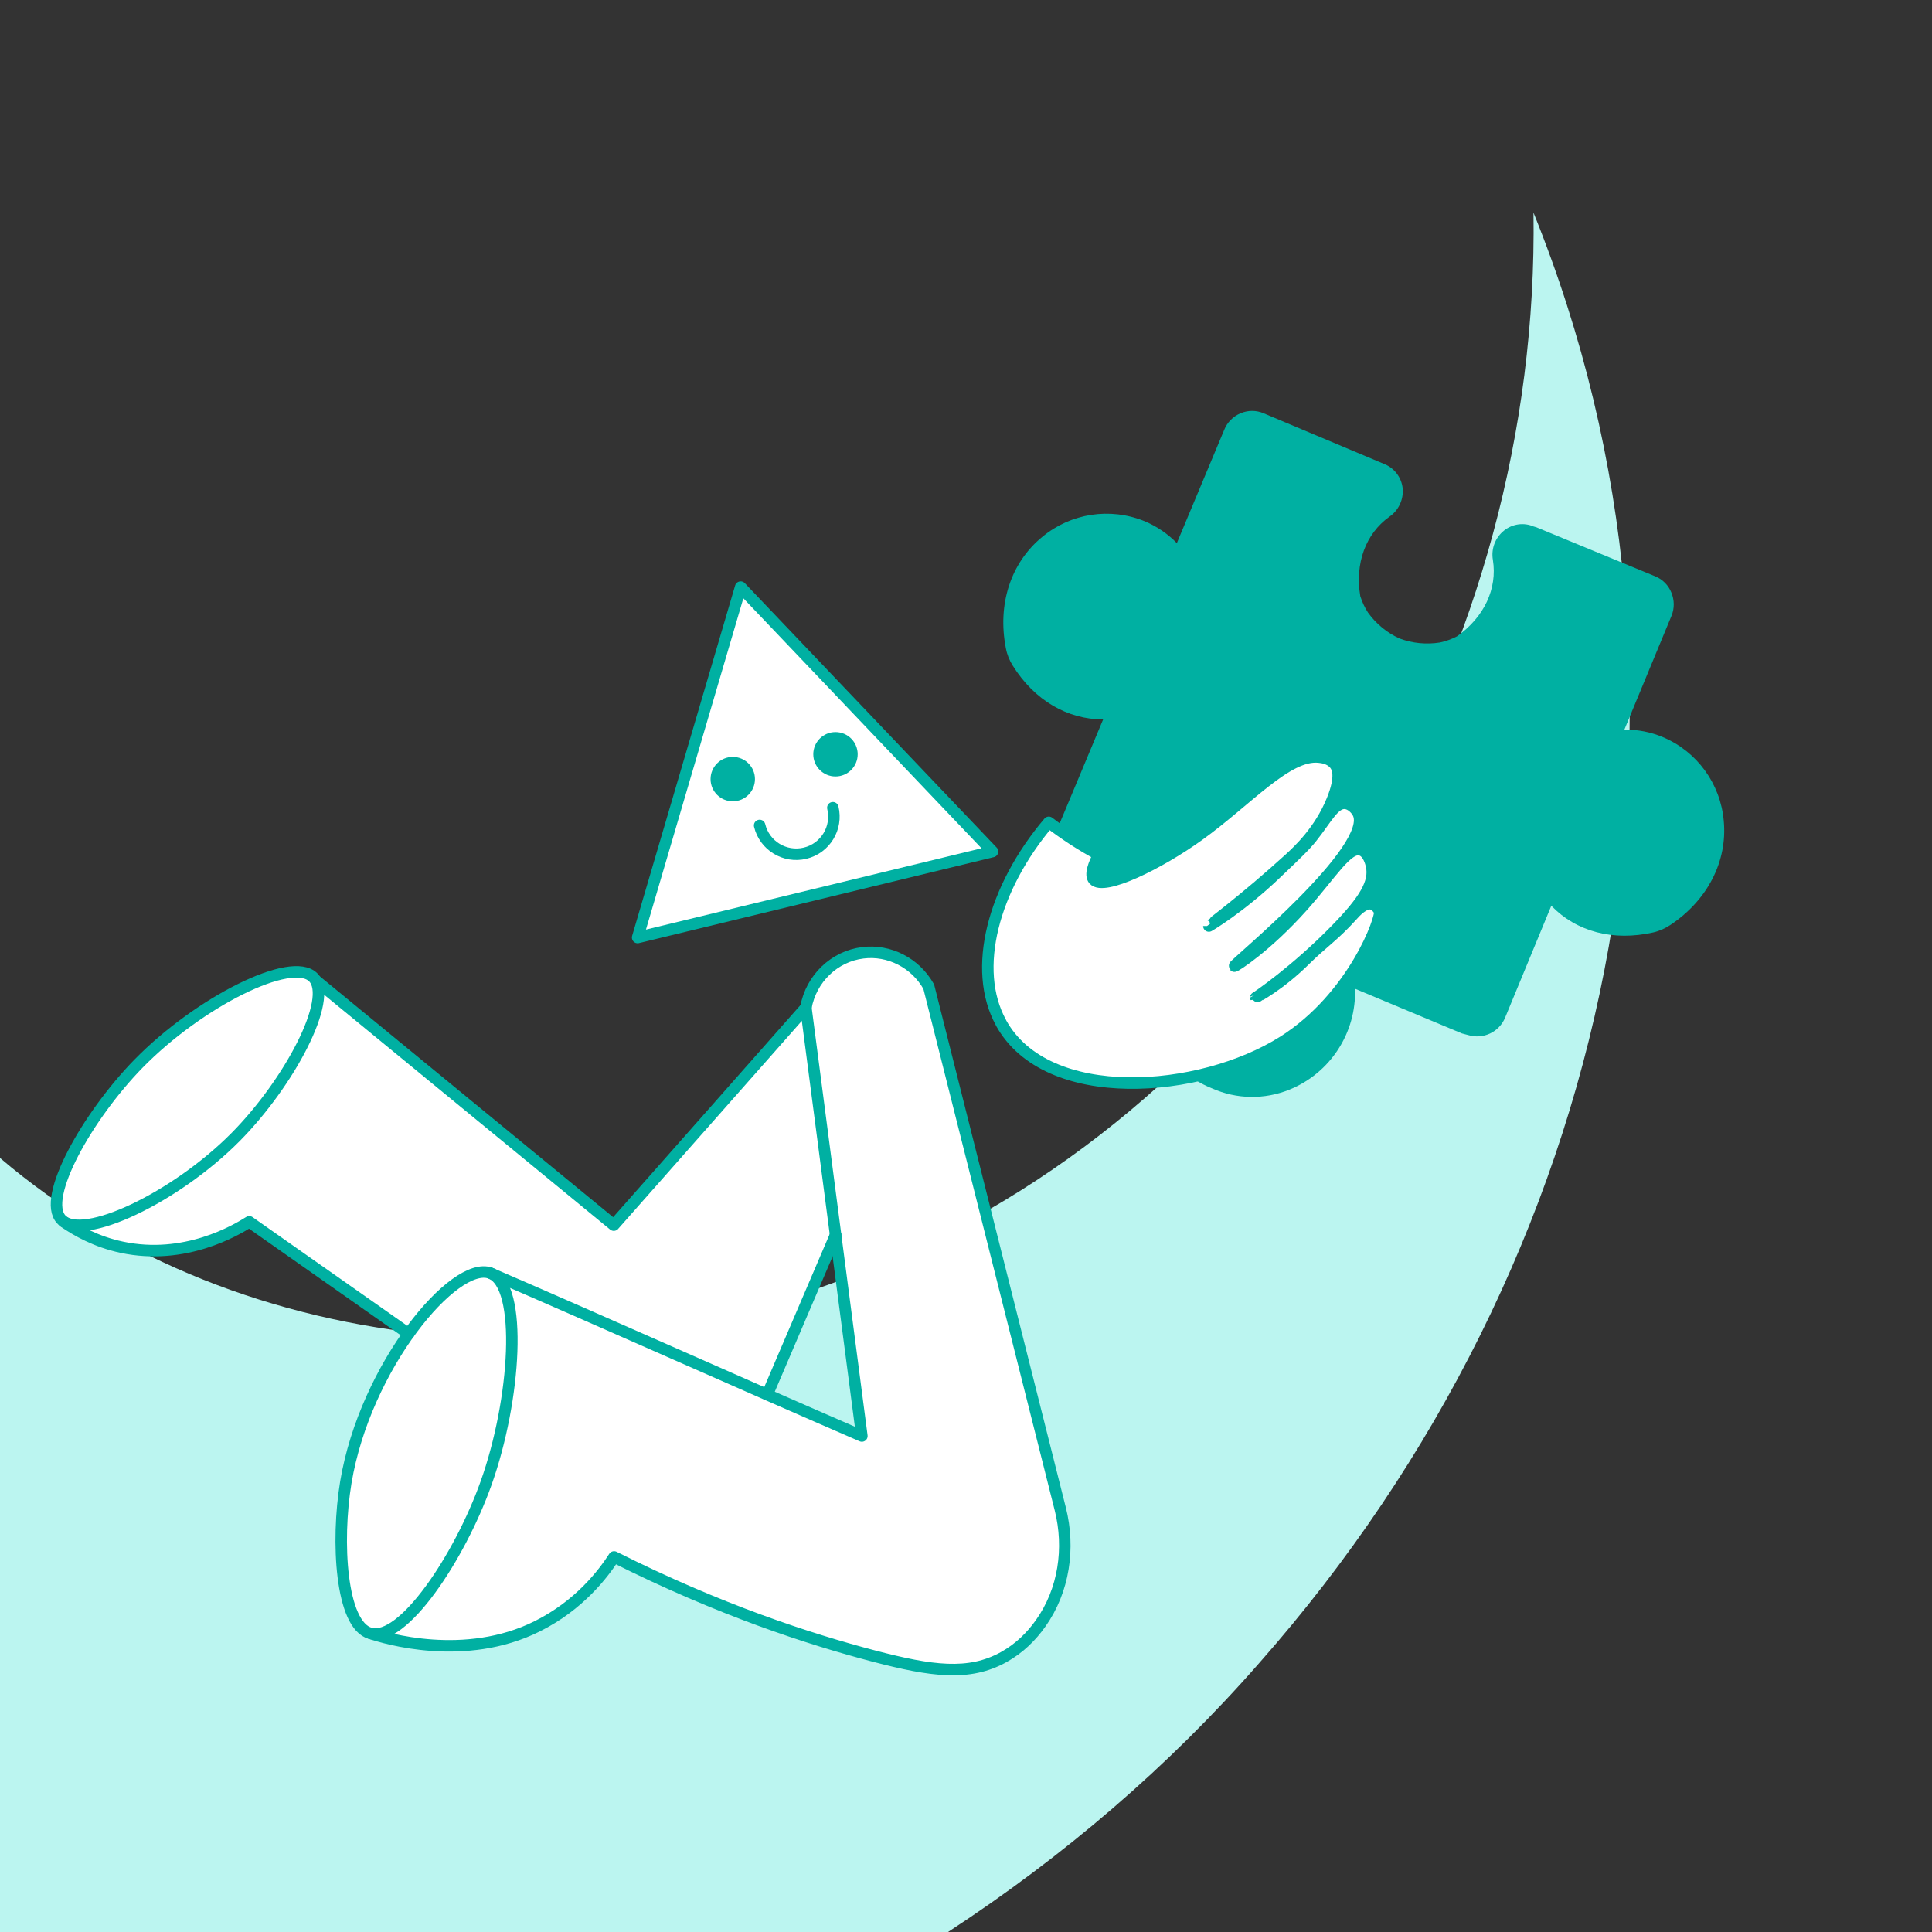<?xml version="1.0" encoding="UTF-8"?>
<svg xmlns="http://www.w3.org/2000/svg" viewBox="0 0 198.43 198.43">
  <rect x="0" y="0" width="198.43" height="198.43" fill="#333333" stroke="none"/>
  <defs>
    <style>
      .cls-1, .cls-2 {
        stroke: #00b0a2;
        stroke-linecap: round;
        stroke-linejoin: round;
        stroke-width: 1.18px;
      }

      .cls-1, .cls-3 {
        fill: #fff;
      }

      .cls-2 {
        fill: none;
      }

      .cls-4 {
        fill: #00b0a2;
      }

      .cls-4, .cls-5, .cls-3 {
        stroke-width: 0px;
      }

      .cls-5 {
        fill: #bbf5f0;
      }
    </style>
  </defs>
  <g id="_1" data-name="1">
    <path class="cls-5" d="m94.3,128.04c-30.96,15.19-69.52,12.04-94.3-9.11v79.5h97.37c11.85-7.74,22.66-16.98,32-27.67,36.52-41.42,48.52-98.51,28.13-148.92.66,44.86-24.52,87.97-63.2,106.21Z"/>
  </g>
  <g id="Layer_2" data-name="Layer 2">
    <path class="cls-3" d="m82.78,103.49c-6.58,7.45-13.16,14.89-19.73,22.34-10.19-8.37-20.39-16.74-30.58-25.11,0,.02-.01.05-.02.07-.07-.14-.15-.28-.26-.39-2.22-2.27-11.76,2.52-17.94,8.84-5.25,5.37-10.02,13.82-7.94,16.02.08.09.19.14.3.21-.01,0-.03,0-.05.01,1.32.93,3.33,2.06,5.97,2.62,6.48,1.38,11.73-1.74,13.09-2.61,7.24,5.09,14.49,10.18,21.73,15.27,2.36,1.92,7.55,5.61,15.17,6.96,6.53,1.15,11.87.05,14.73-.76,2.92-6.87,5.85-13.74,8.77-20.62-1.08-7.62-2.15-15.23-3.23-22.85Z"/>
    <polygon class="cls-1" points="76.07 60.3 65.49 96.29 101.94 87.46 76.07 60.3"/>
  </g>
  <g id="Layer_3" data-name="Layer 3">
    <path class="cls-3" d="m95.39,101.33c-1.37-2.44-4.06-3.81-6.77-3.48-2.93.36-5.32,2.65-5.85,5.63,1.92,14.67,3.83,29.33,5.75,44-12.28-5.31-24.56-10.63-36.84-15.94.03.25.06.53.09.8-.35-.8-.81-1.37-1.4-1.59-3.67-1.36-12.85,9.56-14.84,21.48-1.01,6.09-.51,14.65,2.5,15.51.38.11.8.08,1.23-.05-.07.07-.14.15-.21.21,1.52.52,8.71,2.82,16.12-.88,4.33-2.17,6.78-5.41,7.89-7.12,10.88,5.47,20.14,8.46,26.68,10.18,5.91,1.55,9.76,2.1,13.33.11,5.39-3,6.55-9.75,6.79-11.36-4.83-19.17-9.65-38.34-14.48-57.51Z"/>
    <path class="cls-4" d="m108.51,85.34l4.79-11.45c-3.66,0-7.05-1.95-9.28-5.52-.35-.55-.59-1.15-.71-1.79-.89-4.53.51-8.8,3.74-11.44,2.93-2.43,6.95-3.05,10.48-1.62,1.26.52,2.39,1.29,3.34,2.26l4.87-11.64c.3-.75.89-1.35,1.64-1.68l.08-.03c.75-.31,1.59-.3,2.33.02l12.48,5.25c.98.43,1.66,1.35,1.79,2.42.12,1.16-.4,2.3-1.37,2.96-2.43,1.74-3.54,4.78-2.98,8.15.19.59.45,1.16.79,1.68.83,1.16,1.95,2.08,3.25,2.67,1.32.49,2.74.63,4.13.41.61-.13,1.2-.34,1.76-.63,2.8-1.98,4.16-4.9,3.69-7.85-.2-1.15.25-2.31,1.16-3.03.86-.68,2.02-.84,3.02-.41l.3.09,12.21,5.04c.75.31,1.34.91,1.64,1.66.32.77.33,1.63.01,2.4l-4.83,11.67c1.36,0,2.7.25,3.95.78,3.51,1.48,5.91,4.78,6.25,8.58.4,4.15-1.65,8.16-5.48,10.71-.54.36-1.14.63-1.77.77-4.09.92-7.86-.06-10.46-2.74l-4.74,11.48c-.61,1.49-2.25,2.27-3.79,1.8l-.65-.17-10.98-4.59c.15,4.52-2.54,8.66-6.73,10.36-2.56,1.04-5.43,1-7.96-.13-2.54-1-4.57-2.99-5.61-5.51-1.75-4.18-.7-9,2.61-12.08l-11.26-4.69-.32-.21c-1.42-.76-2.02-2.48-1.4-3.96Z"/>
  </g>
  <g id="Layer_4" data-name="Layer 4">
    <path class="cls-2" d="m85.54,82.96c.5,2.08-.77,4.17-2.85,4.67-2.08.5-4.17-.77-4.67-2.85"/>
    <circle class="cls-4" cx="75.26" cy="80.02" r="2.28"/>
    <circle class="cls-4" cx="85.81" cy="77.47" r="2.28"/>
  </g>
  <g id="Livello_6" data-name="Livello 6">
    <path class="cls-2" d="m85.82,126.83c-2.45,5.77-4.57,10.65-7.02,16.42"/>
    <path class="cls-2" d="m32.46,100.72c10.19,8.37,20.39,16.74,30.58,25.11,6.58-7.45,13.16-14.89,19.73-22.34"/>
    <path class="cls-2" d="m41.97,136.99c-5.36-3.77-11.01-7.73-16.37-11.5-1.36.86-6.61,3.99-13.09,2.61-2.64-.56-4.64-1.7-5.97-2.62"/>
    <path class="cls-2" d="m6.3,125.25c-2.08-2.2,2.69-10.65,7.94-16.02,6.18-6.31,15.72-11.11,17.94-8.84,2.13,2.18-2.48,10.84-7.99,16.4-6.2,6.25-15.73,10.75-17.89,8.46Z"/>
    <path class="cls-2" d="m85.82,126.83c-1.02-7.78-2.03-15.56-3.05-23.34.53-2.98,2.92-5.27,5.85-5.63,2.71-.34,5.4,1.04,6.77,3.48l13.51,53.65c1.01,4.02.38,8.36-2.02,11.74-.95,1.34-2.18,2.57-3.8,3.47-3.57,1.98-7.42,1.44-13.33-.11-6.55-1.72-15.81-4.71-26.68-10.18-1.11,1.72-3.56,4.96-7.89,7.12-7.41,3.71-15.63,1.24-17.15.72"/>
    <path class="cls-2" d="m50.36,130.76c12.28,5.31,25.88,11.41,38.16,16.73-.9-6.89-1.8-13.77-2.7-20.66"/>
    <path class="cls-2" d="m50.36,130.76c-3.67-1.36-12.85,9.56-14.84,21.48-1.01,6.09-.51,14.65,2.5,15.51,3.36.96,9.2-7.84,11.9-15.41,3.05-8.54,3.82-20.33.44-21.58Z"/>
  </g>
  <g id="Livello_8" data-name="Livello 8">
    <path class="cls-1" d="m102.81,105.04c-3.02-5.49-.82-13.82,4.91-20.58.76.58,1.6,1.18,2.52,1.78.9.58,1.78,1.1,2.61,1.54-.5.95-.94,2.08-.51,2.57,1.03,1.16,6.67-1.6,10.79-4.56,4.93-3.54,9.08-8.38,12.34-8.03.3.03,1.14.12,1.63.75.26.33.73,1.21-.28,3.68-1.28,3.15-3.47,5.17-4.37,6-4.55,4.14-8.3,6.9-8.29,6.92,0,.01,3.21-1.88,6.82-5.32,2.05-1.95,3.07-2.92,3.74-3.77,1.54-1.94,2.31-3.6,3.44-3.51.64.05,1.14.65,1.31.98,1.93,3.59-12.83,15.6-12.69,15.74.06.06,3.28-1.98,6.96-6.09,3.01-3.37,4.66-6.27,6.04-5.84.77.24,1.03,1.37,1.08,1.59.41,1.76-.75,3.61-3.59,6.53-4.2,4.32-8.28,7.06-8.29,7.04,0-.01,2.4-1.22,5.11-3.91,1.63-1.62,2.94-2.46,4.74-4.46.38-.43,1.29-1.45,2.09-1.24,0,0,.45.12.77.72.29.56-2.64,8.83-9.92,13.42-8.53,5.37-24.27,6.6-28.96-1.94Z"/>
  </g>
</svg>
